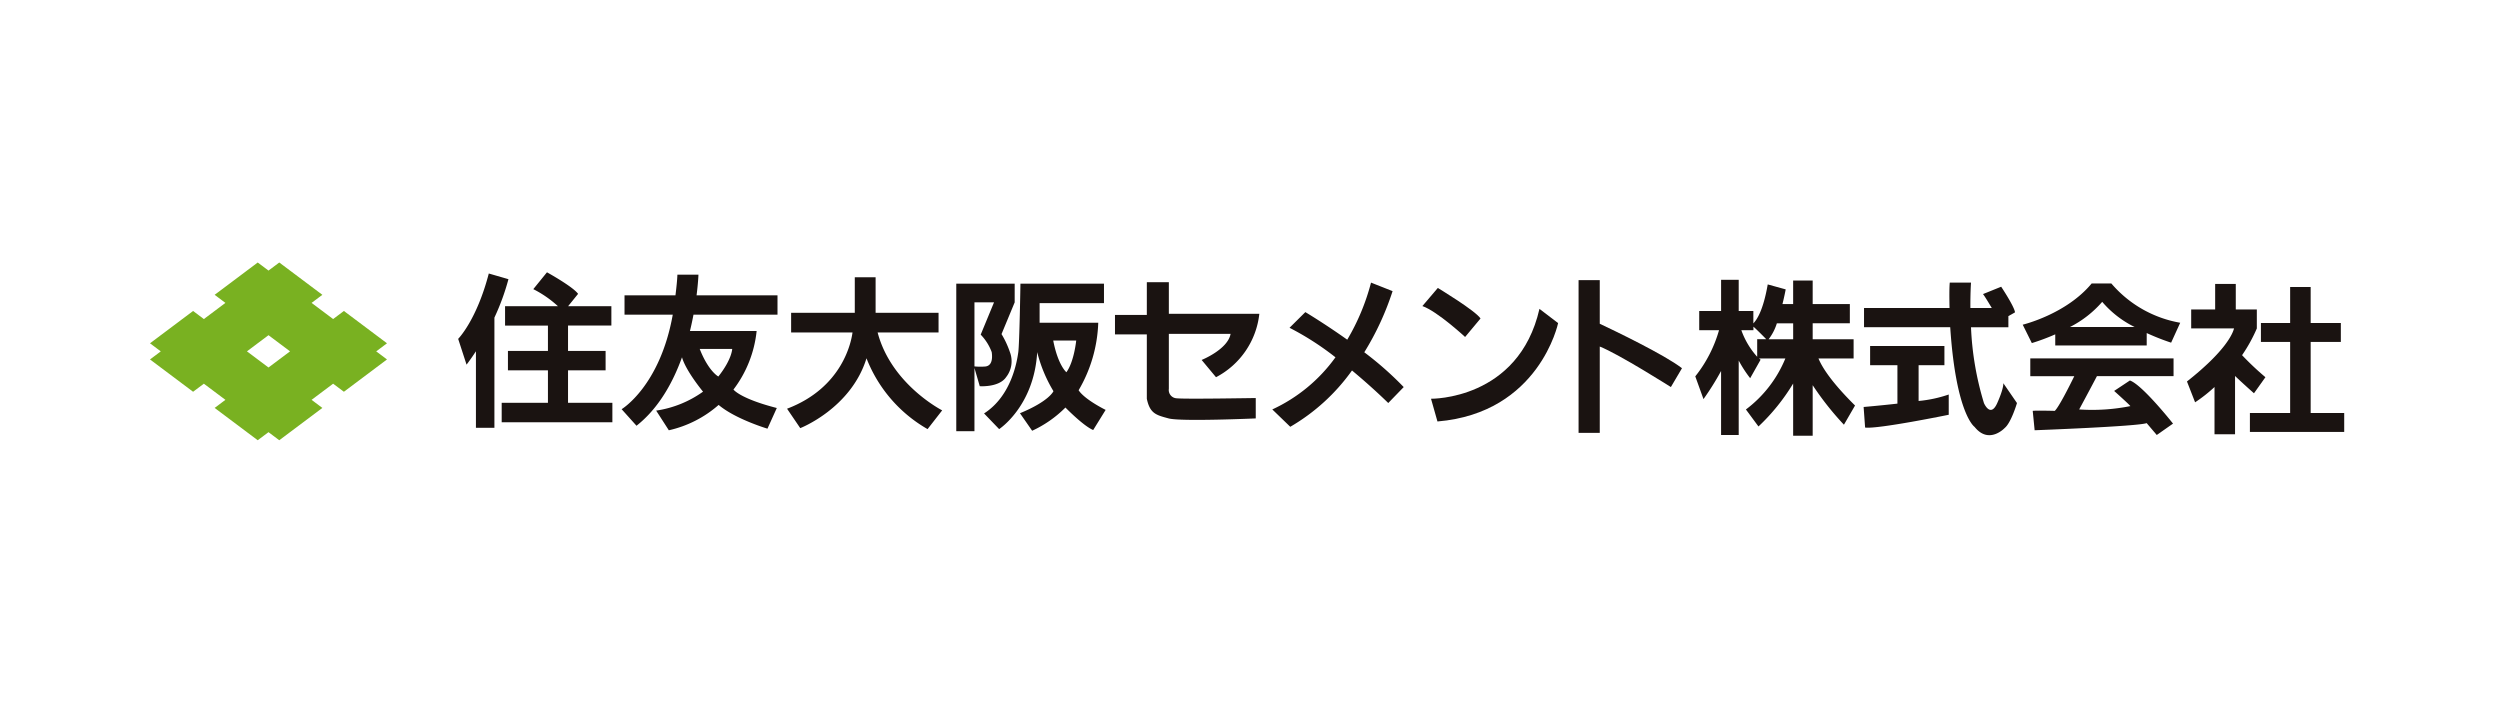 <svg xmlns="http://www.w3.org/2000/svg" xmlns:xlink="http://www.w3.org/1999/xlink" width="400" height="113" viewBox="0 0 400 113">
  <defs>
    <clipPath id="clip-path">
      <rect id="長方形_3100" data-name="長方形 3100" width="351.074" height="28.439" fill="none"/>
    </clipPath>
  </defs>
  <g id="s_m03" transform="translate(16143 7993)">
    <rect id="長方形_3115" data-name="長方形 3115" width="400" height="113" transform="translate(-16143 -7993)" fill="#fff"/>
    <g id="グループ_3326" data-name="グループ 3326" transform="translate(-16119 -7951)">
      <g id="グループ_3317" data-name="グループ 3317" transform="translate(0 0)" clip-path="url(#clip-path)">
        <path id="パス_36357" data-name="パス 36357" d="M60.191,1.973c-1.951,7.5-4.9,10.459-4.9,10.459l1.342,4.126c.538-.713,1.04-1.429,1.5-2.142V26.665h2.957V9.03a37.128,37.128,0,0,0,2.246-6.147Z" transform="translate(-5.984 -0.213)" fill="#1a1311"/>
        <path id="パス_36358" data-name="パス 36358" d="M73.715,22.633V17.446h6.011V14.338H73.715V10.28H80.65v-3.1h-6.92l1.592-1.971c-.8-1.145-4.977-3.451-4.977-3.451L68.159,4.453A17.418,17.418,0,0,1,72.1,7.182H63.64v3.1H70.5v4.058H64.1v3.108h6.4v5.187H63.1v3.113H80.81V22.633Z" transform="translate(-6.83 -0.19)" fill="#1a1311"/>
        <path id="パス_36359" data-name="パス 36359" d="M109.559,8.586v-3.1H96.611c.256-2,.3-3.3.3-3.3H93.542c-.029.876-.165,2.132-.308,3.3H85.083v3.1H92.8c-2.048,11.462-8.182,15.12-8.182,15.12L87,26.356c3.534-2.781,5.816-6.9,7.279-10.954.623,2.2,3.366,5.5,3.366,5.5a17.231,17.231,0,0,1-7.5,3.032l2.027,3.147a18.054,18.054,0,0,0,7.968-4.058c2.683,2.272,7.813,3.8,7.813,3.8l1.493-3.307c-5.9-1.511-6.934-2.951-6.934-2.951A18.62,18.62,0,0,0,106.22,11.2H95.549c.227-.918.407-1.779.566-2.614Zm-7.247,5.475s-.029,1.648-2.216,4.418c0,0-1.573-.818-2.985-4.418Z" transform="translate(-9.159 -0.236)" fill="#1a1311"/>
        <path id="パス_36360" data-name="パス 36360" d="M128.791,11.482h9.748V8.339H128.468V2.65h-3.331V8.339H114.951v3.143h9.821c-.182,1.388-1.537,8.806-10.472,12.2l2.111,3.107s8.115-3.149,10.6-11.177a22.437,22.437,0,0,0,9.771,11.333l2.336-3s-8.144-4.142-10.327-12.46" transform="translate(-12.371 -0.287)" fill="#1a1311"/>
        <path id="パス_36361" data-name="パス 36361" d="M154.007,3.792h-9.346V27.407h2.909V17.285l.848,2.917s3.06.227,4.208-1.439a4.1,4.1,0,0,0,.617-4.011,14.676,14.676,0,0,0-1.342-2.887l2.105-5.077Zm-3.675,10.96c.15,1.058.038,2.27-1.148,2.307a9.469,9.469,0,0,1-1.614-.024V6.788H150.7l-2.131,5.164a8.037,8.037,0,0,1,1.764,2.8" transform="translate(-15.657 -0.41)" fill="#1a1311"/>
        <path id="パス_36362" data-name="パス 36362" d="M164.776,20.85a22.8,22.8,0,0,0,3.14-10.8h-9.383V6.908h10.3V3.8H155.466s-.153,9.661-.347,10.989-1.033,6.932-5.473,9.773l2.414,2.506s5.587-3.642,6.088-12.316a22.751,22.751,0,0,0,2.6,6.248s-.648,1.589-5.356,3.526l1.949,2.806a18.343,18.343,0,0,0,5.324-3.716s2.874,2.952,4.441,3.6l1.993-3.222s-3.331-1.625-4.324-3.143m-1.957-2.883s-1.343-1.1-2.106-5.073h3.678s-.342,3.41-1.571,5.073" transform="translate(-16.196 -0.411)" fill="#1a1311"/>
        <path id="パス_36363" data-name="パス 36363" d="M178.233,3.54h3.522V8.586h14.477A13.033,13.033,0,0,1,189.3,18.737L187,15.975s4.179-1.675,4.634-4.173h-9.88v8.789a1.327,1.327,0,0,0,1.266,1.52c1.457.15,11.87-.04,12.639-.04v3.258s-11.987.531-13.942,0c-1.97-.534-2.986-.755-3.486-3.143v-10.3h-5.095V8.776h5.095Z" transform="translate(-18.739 -0.383)" fill="#1a1311"/>
        <path id="パス_36364" data-name="パス 36364" d="M222.388,20.321a53.144,53.144,0,0,0-6.308-5.567,44.581,44.581,0,0,0,4.528-9.782l-3.449-1.364a35.474,35.474,0,0,1-3.805,9.134c-3.658-2.6-6.706-4.415-6.706-4.415l-2.529,2.508a45.509,45.509,0,0,1,7.35,4.723A25.727,25.727,0,0,1,201.362,23.9l2.875,2.776a31.623,31.623,0,0,0,9.877-9.01c3.364,2.79,5.8,5.207,5.8,5.207Z" transform="translate(-21.794 -0.39)" fill="#1a1311"/>
        <path id="パス_36365" data-name="パス 36365" d="M230.759,4.567s6.029,3.637,6.833,4.885l-2.468,2.958s-4.424-4.1-6.834-4.947Z" transform="translate(-24.708 -0.494)" fill="#1a1311"/>
        <path id="パス_36366" data-name="パス 36366" d="M229.839,22.7s14.014.228,17.35-14.378l2.984,2.275s-2.984,14.375-19.305,15.74Z" transform="translate(-24.876 -0.901)" fill="#1a1311"/>
        <path id="パス_36367" data-name="パス 36367" d="M272.857,17.259c-2.809-2.187-11.107-6.152-13.154-7.116V3.161h-3.39V27.6h3.39V13.787c3.144,1.257,11.377,6.485,11.377,6.485Z" transform="translate(-27.741 -0.342)" fill="#1a1311"/>
        <path id="パス_36368" data-name="パス 36368" d="M302.813,23.218c-3.867-3.828-5.312-6.207-5.85-7.529h5.621V12.614h-6.548V10.062h5.946V6.987h-5.946V3.217H292.91v3.77H291.2c.335-1.331.517-2.35.517-2.35l-2.873-.795c-.741,4.284-1.8,5.715-2.3,6.235V8.1H284.2v-5h-2.818v5h-3.5v3.064h3.17a21.136,21.136,0,0,1-3.8,7.39l1.313,3.638a43.082,43.082,0,0,0,2.814-4.5V27.935H284.2V16.022a19.408,19.408,0,0,0,1.835,2.824L287.7,15.89c-.078-.062-.158-.134-.247-.2h4.211a19.41,19.41,0,0,1-6.311,8.161l2.009,2.719A32.415,32.415,0,0,0,292.91,19.7V28.05h3.126V19.966a46.932,46.932,0,0,0,5,6.323Zm-9.9-13.155v2.551h-3.924a8.1,8.1,0,0,0,1.316-2.551Zm-8.293,1.1h1.935v-.561c.518.44,1.612,1.553,2.054,2.007h-1.452v2.811a12.667,12.667,0,0,1-2.537-4.257" transform="translate(-30.007 -0.335)" fill="#1a1311"/>
        <path id="パス_36369" data-name="パス 36369" d="M316.252,23.776V18.055h4.131V14.979H308.495v3.076h4.369V24.2c-2.889.327-5.408.538-5.408.538l.236,3.29c2.008.285,13.381-2.045,13.381-2.045V22.743a20.614,20.614,0,0,1-4.821,1.034" transform="translate(-33.276 -1.621)" fill="#1a1311"/>
        <path id="パス_36370" data-name="パス 36370" d="M329.815,19.7s.119.732-.973,3.182-2.126,0-2.126,0a48.35,48.35,0,0,1-2.072-12.134h5.981V8.966l1.061-.6c-.108-.944-2.214-4.1-2.214-4.1l-2.911,1.176c.165.173.8,1.21,1.41,2.229h-3.425c-.018-2.461.1-4.066.1-4.066h-3.4c-.083.812-.072,2.525-.036,4.066H307.528v3.071h13.791c.924,13.954,3.9,15.953,3.9,15.953,2.3,2.883,4.829.161,4.829.161C331.081,26,332,22.878,332,22.878Z" transform="translate(-33.284 -0.39)" fill="#1a1311"/>
        <path id="パス_36371" data-name="パス 36371" d="M337.36,20.05H344.4c-.823,1.682-2.5,4.989-3.123,5.552,0,0-3.064-.085-3.528,0l.307,3.1s16.47-.611,17.925-1.141l1.615,1.9,2.6-1.821s-4.9-6.208-6.9-6.9l-2.521,1.672s2.372,2.119,2.6,2.426a31.046,31.046,0,0,1-8.194.535s2.049-3.8,2.838-5.326h12.262V17.209H337.36Z" transform="translate(-36.513 -1.862)" fill="#1a1311"/>
        <path id="パス_36372" data-name="パス 36372" d="M341.205,11.9v1.785h14.633v-1.99a38.157,38.157,0,0,0,3.907,1.539l1.454-3.187a18.7,18.7,0,0,1-11.023-6.291h-3.143c-4.066,4.929-11.034,6.6-11.034,6.6L337.46,13.3a34.121,34.121,0,0,0,3.745-1.4M348.718,6.7a16.144,16.144,0,0,0,5.185,4.024H343.565A17.025,17.025,0,0,0,348.718,6.7" transform="translate(-36.365 -0.406)" fill="#1a1311"/>
        <path id="パス_36373" data-name="パス 36373" d="M386.484,24.55V13.185h4.828V10.154h-4.828V4.394H383.2v5.76h-4.676v3.031H383.2V24.55h-6.439v3.034H391.85V24.55Z" transform="translate(-40.777 -0.475)" fill="#1a1311"/>
        <path id="パス_36374" data-name="パス 36374" d="M376.189,21.344l1.833-2.575a45.781,45.781,0,0,1-3.736-3.524,24.867,24.867,0,0,0,2.362-4.28V7.935H373.28V3.845h-3.3v4.09h-3.835v3.03H373c-.222.87-1.38,3.637-7.53,8.487l1.3,3.333a23.753,23.753,0,0,0,3.107-2.447V27.9h3.285V18.571c1.275,1.224,3.033,2.773,3.033,2.773" transform="translate(-39.555 -0.416)" fill="#1a1311"/>
        <path id="パス_36375" data-name="パス 36375" d="M36.194,14.219l1.724-1.293-6.894-5.17L29.3,9.049,25.853,6.464,27.577,5.17,20.683,0,18.959,1.293,17.235,0,10.342,5.17l1.723,1.293L8.618,9.049,6.894,7.756,0,12.926l1.724,1.293L0,15.512l6.894,5.17L8.618,19.39l3.447,2.585-1.723,1.293,6.893,5.17,1.724-1.293,1.724,1.293,6.894-5.17-1.724-1.293L29.3,19.39l1.724,1.292,6.894-5.17ZM18.959,16.8l-3.448-2.585,3.448-2.585,3.448,2.585Z" transform="translate(0 0)" fill="#79b121"/>
      </g>
    </g>
  </g>
</svg>
